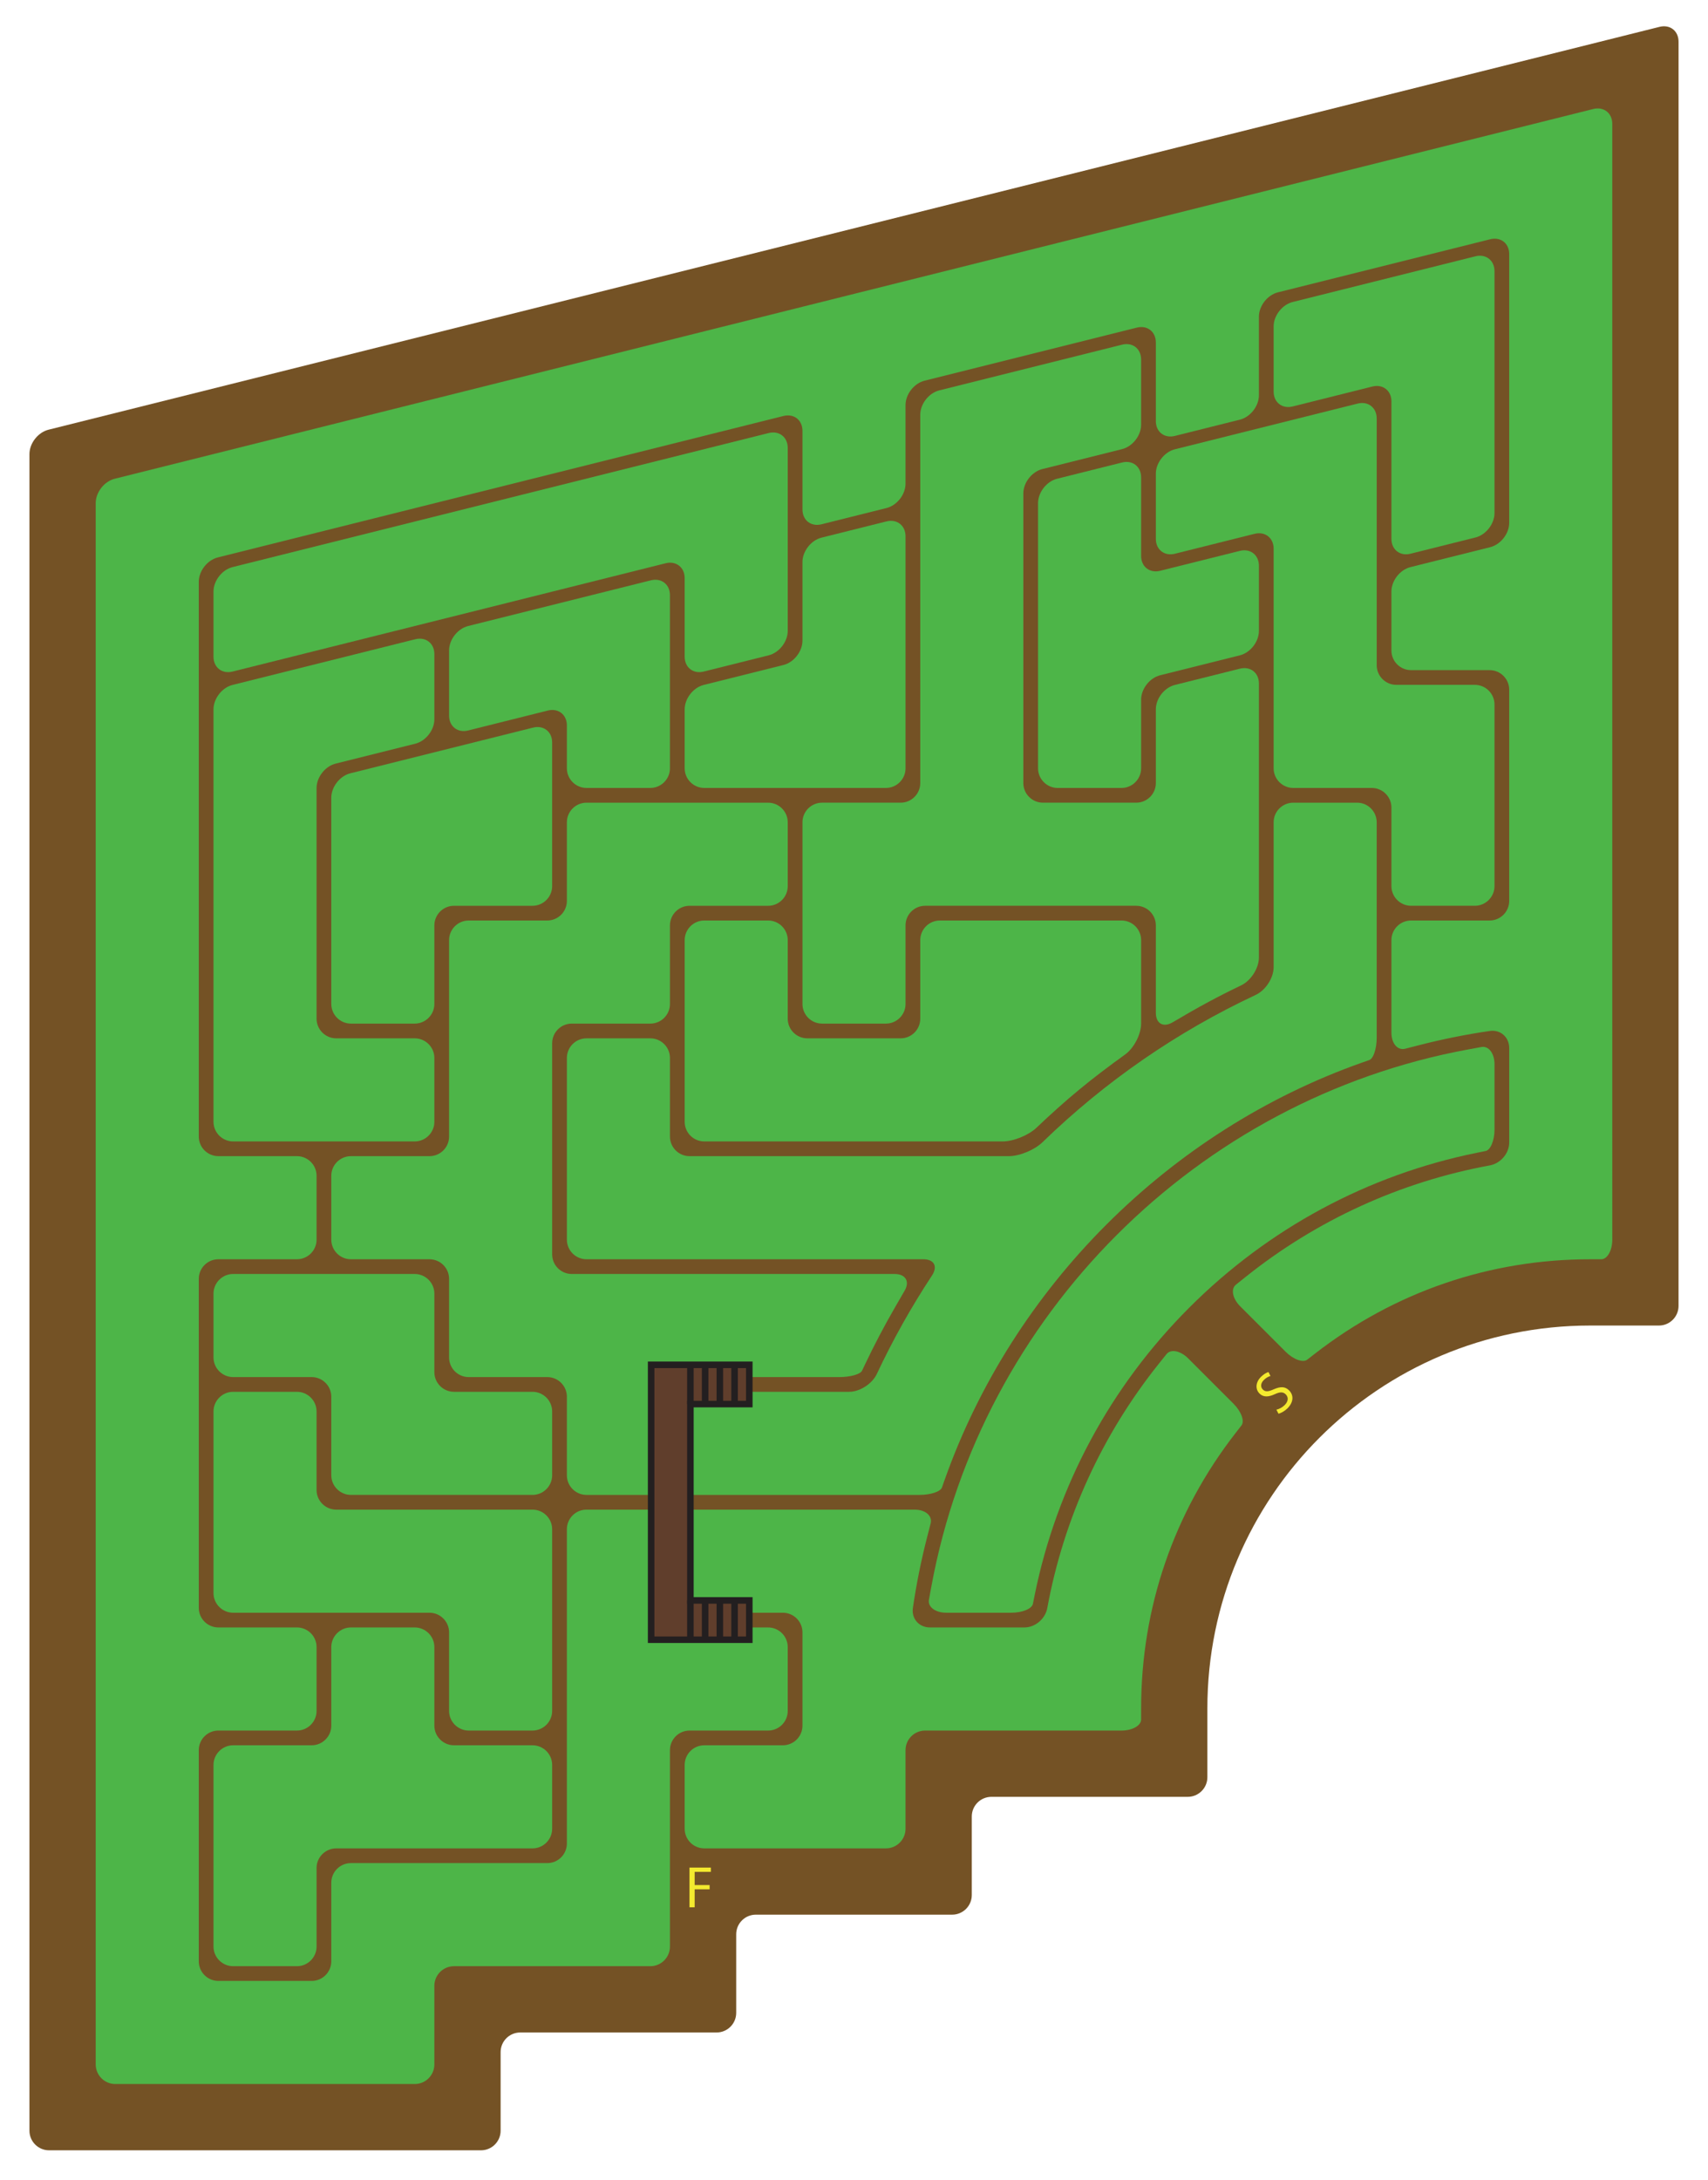 <?xml version="1.0" encoding="utf-8"?>
<!-- Generator: Adobe Illustrator 16.0.4, SVG Export Plug-In . SVG Version: 6.00 Build 0)  -->
<!DOCTYPE svg PUBLIC "-//W3C//DTD SVG 1.1//EN" "http://www.w3.org/Graphics/SVG/1.1/DTD/svg11.dtd">
<svg version="1.1" id="Layer_1" xmlns="http://www.w3.org/2000/svg" xmlns:xlink="http://www.w3.org/1999/xlink" x="0px" y="0px"
	 width="522px" height="666px" viewBox="0 0 522 666" style="enable-background:new 0 0 522 666;" xml:space="preserve">
<rect style="fill:#FFFFFF;" width="522" height="666"/>
<path style="fill:#745225;" d="M9,651c0,3.313,2.687,6,6,6h132c3.313,0,6-2.687,6-6v-24c0-3.313,2.687-6,6-6h60c3.313,0,6-2.687,6-6v-24
	c0-3.313,2.687-6,6-6h60c3.313,0,6-2.687,6-6v-24c0-3.313,2.687-6,6-6h60c3.313,0,6-2.687,6-6v-21c0-64.617,52.383-117,117-117h21
	c3.313,0,6-2.687,6-6V45V12.75c0-3.313-2.605-5.348-5.821-4.544L14.821,131.294C11.605,132.098,9,135.437,9,138.75V153V651z"/>
<g>
	<path style="fill:#4DB548;" d="M138.75,533.25c-3.3,0-6-2.7-6-6v-24c0-3.3-2.7-6-6-6h-19.5c-3.3,0-6,2.7-6,6v24c0,3.3-2.7,6-6,6h-24
		c-3.3,0-6,2.7-6,6v55.5c0,3.3,2.7,6,6,6h19.5c3.3,0,6-2.7,6-6v-24c0-3.3,2.7-6,6-6h60c3.3,0,6-2.7,6-6v-19.5c0-3.3-2.7-6-6-6
		H138.75z"/>
</g>
<g>
	<path style="fill:#4DB548;" d="M102.75,461.25c-3.3,0-6-2.7-6-6v-24c0-3.3-2.7-6-6-6h-19.5c-3.3,0-6,2.7-6,6v55.5c0,3.3,2.7,6,6,6h60
		c3.3,0,6,2.7,6,6v24c0,3.3,2.7,6,6,6h19.5c3.3,0,6-2.7,6-6v-55.5c0-3.3-2.7-6-6-6H102.75z"/>
</g>
<g>
	<path style="fill:#4DB548;" d="M138.75,425.25c-3.3,0-6-2.7-6-6v-24c0-3.3-2.7-6-6-6h-55.5c-3.3,0-6,2.7-6,6v19.5c0,3.3,2.7,6,6,6h24
		c3.3,0,6,2.7,6,6v24c0,3.3,2.7,6,6,6h55.5c3.3,0,6-2.7,6-6v-19.5c0-3.3-2.7-6-6-6H138.75z"/>
</g>
<g>
	<path style="fill:#4DB548;" d="M395.07,92.274c-3.201,0.8-5.82,4.155-5.82,7.455v19.916c0,3.3,2.619,5.345,5.82,4.545l24.359-6.09
		c3.201-0.8,5.82,1.245,5.82,4.545v42c0,3.3,2.619,5.345,5.82,4.545l19.859-4.965c3.201-0.8,5.82-4.155,5.82-7.455V82.854
		c0-3.3-2.619-5.345-5.82-4.545L395.07,92.274z"/>
</g>
<g>
	<path style="fill:#4DB548;" d="M426.75,209.25c-3.3,0-6-2.7-6-6v-75.396c0-3.3-2.619-5.345-5.82-4.545l-55.859,13.965
		c-3.201,0.8-5.82,4.155-5.82,7.455v19.916c0,3.3,2.619,5.345,5.82,4.545l24.359-6.09c3.201-0.8,5.82,1.245,5.82,4.545v67.104
		c0,3.3,2.7,6,6,6h24c3.3,0,6,2.7,6,6v24c0,3.3,2.7,6,6,6h19.5c3.3,0,6-2.7,6-6v-55.5c0-3.3-2.7-6-6-6H426.75z"/>
</g>
<g>
	<path style="fill:#4DB548;" d="M354.57,174.399c-3.201,0.8-5.82-1.245-5.82-4.545v-24c0-3.3-2.619-5.345-5.82-4.545l-19.859,4.965
		c-3.201,0.8-5.82,4.155-5.82,7.455v81.021c0,3.3,2.7,6,6,6h19.5c3.3,0,6-2.7,6-6v-20.979c0-3.3,2.619-6.655,5.82-7.455l24.359-6.09
		c3.201-0.8,5.82-4.155,5.82-7.455v-19.916c0-3.3-2.619-5.345-5.82-4.545L354.57,174.399z"/>
</g>
<g>
	<path style="fill:#4DB548;" d="M251.07,164.274c-3.201,0.8-5.82,4.155-5.82,7.455v24c0,3.3-2.619,6.655-5.82,7.455l-24.359,6.09
		c-3.201,0.8-5.82,4.155-5.82,7.455v18.021c0,3.3,2.7,6,6,6h55.5c3.3,0,6-2.7,6-6v-70.896c0-3.3-2.619-5.345-5.82-4.545
		L251.07,164.274z"/>
</g>
<g>
	<path style="fill:#4DB548;" d="M71.07,173.274c-3.201,0.8-5.82,4.155-5.82,7.455v19.916c0,3.3,2.619,5.345,5.82,4.545l132.359-33.09
		c3.201-0.8,5.82,1.245,5.82,4.545v24c0,3.3,2.619,5.345,5.82,4.545l19.859-4.965c3.201-0.8,5.82-4.155,5.82-7.455v-55.916
		c0-3.3-2.619-5.345-5.82-4.545L71.07,173.274z"/>
</g>
<g>
	<path style="fill:#4DB548;" d="M143.07,191.274c-3.201,0.8-5.82,4.155-5.82,7.455v19.916c0,3.3,2.619,5.345,5.82,4.545l24.359-6.09
		c3.201-0.8,5.82,1.245,5.82,4.545v13.104c0,3.3,2.7,6,6,6h19.5c3.3,0,6-2.7,6-6v-52.896c0-3.3-2.619-5.345-5.82-4.545
		L143.07,191.274z"/>
</g>
<g>
	<path style="fill:#4DB548;" d="M126.93,227.226c3.201-0.8,5.82-4.155,5.82-7.455v-19.916c0-3.3-2.619-5.345-5.82-4.545L71.07,209.274
		c-3.201,0.8-5.82,4.155-5.82,7.455V342.75c0,3.3,2.7,6,6,6h55.5c3.3,0,6-2.7,6-6v-19.5c0-3.3-2.7-6-6-6h-24c-3.3,0-6-2.7-6-6
		v-70.479c0-3.3,2.619-6.655,5.82-7.455L126.93,227.226z"/>
</g>
<g>
	<path style="fill:#4DB548;" d="M107.07,236.274c-3.201,0.8-5.82,4.155-5.82,7.455v63.021c0,3.3,2.7,6,6,6h19.5c3.3,0,6-2.7,6-6v-24
		c0-3.3,2.7-6,6-6h24c3.3,0,6-2.7,6-6v-43.896c0-3.3-2.619-5.345-5.82-4.545L107.07,236.274z"/>
</g>
<path style="fill:#4DB548;" d="M284.635,484.779c0,0-0.328,1.786-0.732,3.986s1.955,3.984,5.268,3.984h19.951c3.314,0,6.246-1.21,6.55-2.704
	l0.548-2.704c6.76-33.301,23.107-63.677,47.277-87.846c24.169-24.168,54.547-40.516,87.849-47.275c0,0,1.21-0.246,2.704-0.55
	c1.492-0.302,2.703-3.234,2.703-6.548V325.17c0-3.312-1.785-5.672-3.986-5.268l-3.984,0.731
	C365.838,335.871,299.873,401.836,284.635,484.779z"/>
<path style="fill:#4DB548;" d="M29.25,153.729V630.75c0,3.313,2.687,6,6,6h91.5c3.313,0,6-2.687,6-6v-24c0-3.313,2.687-6,6-6h60
	c3.313,0,6-2.687,6-6v-60c0-3.313,2.687-6,6-6h24c3.313,0,6-2.687,6-6v-19.5c0-3.313-2.687-6-6-6h-24c-3.313,0-6-1.008-6-2.25
	s2.687-2.25,6-2.25h28.5c3.313,0,6,2.687,6,6v28.5c0,3.313-2.687,6-6,6h-24c-3.313,0-6,2.687-6,6v19.5c0,3.313,2.687,6,6,6h55.5
	c3.313,0,6-2.687,6-6v-24c0-3.313,2.687-6,6-6h60c3.313,0,6-1.51,6-3.375V522c-0.002-30.756,9.975-59.848,28.849-84.132
	c0,0,0.819-1.054,1.828-2.353s-0.071-4.251-2.414-6.595l-13.897-13.896c-2.342-2.344-5.297-2.924-6.598-1.298l-2.355,2.944
	c-17.42,21.776-29.081,47.382-34.092,74.657c-0.598,3.261-3.666,5.921-6.979,5.921h-28.881c-3.314,0-5.695-2.67-5.214-5.949
	c1.071-7.312,2.524-14.545,4.345-21.617c0,0,0.486-1.889,1.086-4.218c0.599-2.327-1.602-4.216-4.915-4.216H179.25
	c-3.313,0-6,2.687-6,6v96c0,3.313-2.687,6-6,6h-60c-3.313,0-6,2.687-6,6v24c0,3.313-2.687,6-6,6h-28.5c-3.313,0-6-2.687-6-6v-64.5
	c0-3.313,2.687-6,6-6h24c3.313,0,6-2.687,6-6v-19.5c0-3.313-2.687-6-6-6h-24c-3.313,0-6-2.687-6-6v-100.5c0-3.313,2.687-6,6-6h24
	c3.313,0,6-2.687,6-6v-19.5c0-3.313-2.687-6-6-6h-24c-3.313,0-6-2.687-6-6V177.771c0-3.313,2.605-6.651,5.821-7.456l172.857-43.213
	c3.216-0.805,5.821,1.23,5.821,4.544v24c0,3.313,2.605,5.349,5.821,4.544l19.857-4.963c3.216-0.805,5.821-4.143,5.821-7.456v-24
	c0-3.313,2.605-6.651,5.821-7.456l64.857-16.215c3.216-0.804,5.821,1.232,5.821,4.546v24c0,3.313,2.605,5.349,5.821,4.544
	l19.857-4.963c3.216-0.805,5.821-4.143,5.821-7.456v-24c0-3.313,2.605-6.651,5.821-7.456l64.857-16.213
	c3.216-0.805,5.821,1.23,5.821,4.544v82.084c0,3.313-2.605,6.651-5.821,7.456l-24.357,6.088c-3.216,0.805-5.821,4.143-5.821,7.456
	v18.021c0,3.313,2.687,6,6,6h24c3.313,0,6,2.687,6,6v64.5c0,3.313-2.687,6-6,6h-24c-3.313,0-6,2.687-6,6v28.263
	c0,3.313,1.889,5.514,4.216,4.915l4.218-1.086c7.072-1.819,14.305-3.272,21.617-4.345c3.28-0.48,5.949,1.899,5.949,5.214v28.882
	c0,3.313-2.66,6.38-5.92,6.979c-27.275,5.009-52.881,16.67-74.658,34.09c0,0-1.318,1.055-2.944,2.355
	c-1.628,1.301-1.046,4.255,1.296,6.599l13.897,13.897c2.343,2.344,5.296,3.425,6.595,2.415l2.352-1.828
	c24.282-18.873,53.374-28.85,84.133-28.85c0,0,1.512,0,3.375,0s3.375-2.687,3.375-6V37.854c0-3.313-2.605-5.349-5.821-4.544
	L35.071,146.273C31.855,147.078,29.25,150.416,29.25,153.729z"/>
<path style="fill:#4DB548;" d="M389.25,251.25v44.244c0,3.313-2.464,7.072-5.465,8.479c-24.119,11.306-45.988,26.411-65.211,45.05
	c-2.379,2.306-6.941,4.228-10.256,4.228H210.75c-3.313,0-6-2.687-6-6v-24c0-3.313-2.687-6-6-6h-19.5c-3.313,0-6,2.687-6,6v55.5
	c0,3.313,2.687,6,6,6h102.946c3.313,0,4.46,2.201,2.637,4.969c-6.335,9.615-11.97,19.666-16.856,30.068
	c-1.407,3-5.168,5.463-8.48,5.463H210.75c-3.313,0-6-1.008-6-2.25s2.687-2.25,6-2.25h45.779c3.313,0,6.41-0.863,6.916-1.926
	l0.915-1.927c2.842-5.979,5.938-11.874,9.204-17.517c0,0,1.311-2.268,2.93-5.065c1.618-2.798,0.242-5.065-3.07-5.065H174.75
	c-3.313,0-6-2.687-6-6v-64.5c0-3.313,2.687-6,6-6h24c3.313,0,6-2.687,6-6v-24c0-3.313,2.687-6,6-6h24c3.313,0,6-2.687,6-6v-19.5
	c0-3.313-2.687-6-6-6h-55.5c-3.313,0-6,2.687-6,6v24c0,3.313-2.687,6-6,6h-24c-3.313,0-6,2.687-6,6v60c0,3.313-2.687,6-6,6h-24
	c-3.313,0-6,2.687-6,6v19.5c0,3.313,2.687,6,6,6h24c3.313,0,6,2.687,6,6v24c0,3.313,2.687,6,6,6h24c3.313,0,6,2.687,6,6v24
	c0,3.313,2.687,6,6,6h101.832c3.312,0,6.355-1.008,6.795-2.25l0.795-2.25c20.863-59.021,68.555-106.714,127.578-127.579
	c0,0,1.008-0.354,2.25-0.794s2.25-3.483,2.25-6.797v-65.83c0-3.313-2.687-6-6-6h-19.5C391.937,245.25,389.25,247.937,389.25,251.25z
	"/>
<path style="fill:#4DB548;" d="M353.25,216.729v22.521c0,3.313-2.687,6-6,6h-28.5c-3.313,0-6-2.687-6-6v-88.479
	c0-3.313,2.605-6.651,5.821-7.456l24.357-6.088c3.216-0.805,5.821-4.143,5.821-7.456v-19.916c0-3.313-2.605-5.349-5.821-4.544
	l-55.857,13.963c-3.216,0.805-5.821,4.143-5.821,7.456V239.25c0,3.313-2.687,6-6,6h-24c-3.313,0-6,2.687-6,6v55.5
	c0,3.313,2.687,6,6,6h19.5c3.313,0,6-2.687,6-6v-24c0-3.313,2.687-6,6-6h64.5c3.313,0,6,2.687,6,6c0,5.78,0,15.308,0,26.689
	c0,3.313,2.294,4.603,5.145,2.912c7.725-4.582,13.68-7.814,20.918-11.281c2.99-1.431,5.438-5.225,5.438-8.538
	c0-21.478,0-67.274,0-83.678c0-3.313-2.605-5.349-5.821-4.544l-19.857,4.963C355.855,210.078,353.25,213.416,353.25,216.729z"/>
<path style="fill:#4DB548;" d="M281.25,287.25v24c0,3.313-2.687,6-6,6h-28.5c-3.313,0-6-2.687-6-6v-24c0-3.313-2.687-6-6-6h-19.5
	c-3.313,0-6,2.687-6,6v55.5c0,3.313,2.686,6,5.998,6c17.971,0,71.346,0,91.171,0c3.313,0,7.917-1.879,10.321-4.16
	c9.407-8.928,16.627-14.852,27.12-22.403c2.689-1.937,4.89-6.161,4.89-9.476c0-9.005,0-19.183,0-25.461c0-3.313-2.687-6-6-6h-55.5
	C283.937,281.25,281.25,283.937,281.25,287.25z"/>
<g>
	<path style="fill:#F4EA2F;" d="M210.718,570.613h6.536v1.314h-4.952v4.033h4.573v1.297h-4.573v5.491h-1.584V570.613z"/>
</g>
<g>
	<path style="fill:#F4EA2F;" d="M390.091,430.71c0.814-0.178,1.77-0.648,2.534-1.413c1.133-1.133,1.209-2.381,0.331-3.259
		c-0.79-0.79-1.719-0.803-3.312-0.077c-1.909,0.892-3.513,1.019-4.71-0.179c-1.337-1.337-1.223-3.438,0.445-5.105
		c0.865-0.865,1.719-1.311,2.305-1.463l0.598,1.209c-0.432,0.102-1.247,0.433-2.023,1.209c-1.172,1.172-0.917,2.317-0.331,2.903
		c0.803,0.803,1.718,0.675,3.361-0.051c2.024-0.878,3.437-0.917,4.698,0.345c1.323,1.323,1.515,3.45-0.51,5.475
		c-0.827,0.827-1.986,1.477-2.75,1.629L390.091,430.71z"/>
</g>
<g>
	<polygon style="fill:#603E2C;stroke:#231F20;stroke-width:2;" points="198.999,501 228.999,501 229,495 229,489 211,489 211,429 229,429 229,423 228.999,417 198.999,417 
			"/>
	<line style="fill:none;stroke:#231F20;stroke-width:2;" x1="224.5" y1="417" x2="224.5" y2="429"/>
	<line style="fill:none;stroke:#231F20;stroke-width:2;" x1="220" y1="417" x2="220" y2="429"/>
	<line style="fill:none;stroke:#231F20;stroke-width:2;" x1="215.5" y1="417" x2="215.5" y2="429"/>
	<line style="fill:none;stroke:#231F20;stroke-width:2;" x1="211" y1="417" x2="211" y2="429"/>
	<line style="fill:none;stroke:#231F20;stroke-width:2;" x1="224.5" y1="489" x2="224.5" y2="501"/>
	<line style="fill:none;stroke:#231F20;stroke-width:2;" x1="220" y1="489" x2="220" y2="501"/>
	<line style="fill:none;stroke:#231F20;stroke-width:2;" x1="215.5" y1="489" x2="215.5" y2="501"/>
	<line style="fill:none;stroke:#231F20;stroke-width:2;" x1="211" y1="489" x2="211" y2="501"/>
</g>
</svg>
